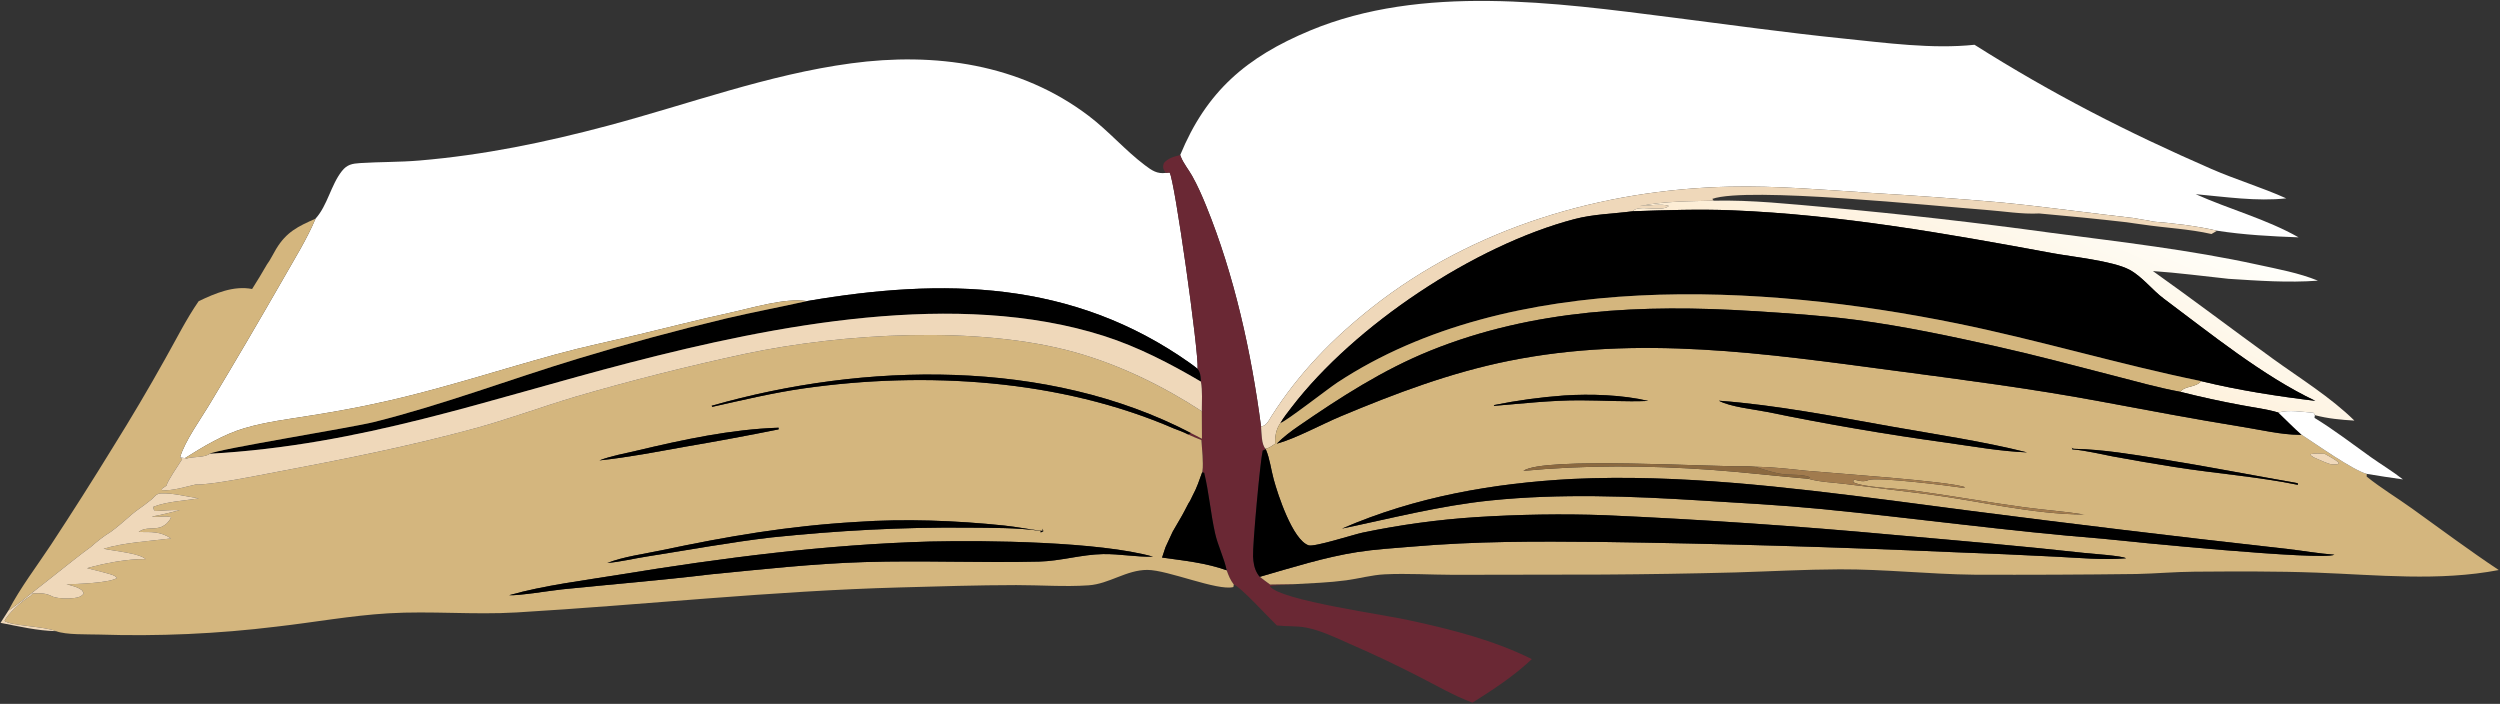 <?xml version="1.0" encoding="UTF-8"?> <svg xmlns="http://www.w3.org/2000/svg" width="959" height="270" viewBox="0 0 959 270" fill="none"><rect x="0" y="0" width="959" height="270" fill="#333333" stroke="none"/><path d="M452.724 59.486C462.796 35.046 478.125 21.876 502.591 11.698C545.489 -6.147 596.62 0.998 641.34 6.683C663.24 9.468 685.17 12.539 707.132 14.783C723.285 16.433 741.257 18.894 757.423 17.175C787.29 36.063 815.922 50.695 848.297 64.815C857.719 68.924 867.653 71.886 877 76.089C865.749 77.339 853.482 75.5 842.265 74.487C855.259 80.317 869.278 83.991 881.739 91.047C871.379 90.673 860.722 90.09 850.482 88.502C842.818 86.686 833.993 85.669 826.126 85.019C824.703 84.65 823.195 84.463 821.743 84.215L818.62 83.663L806.558 82.223C793.776 80.707 780.969 78.95 768.162 77.704C751.338 76.226 734.498 74.987 717.64 73.988C699.794 72.809 681.34 71.208 663.47 71.606C614.652 72.692 565.197 87.284 526.547 117.73C511.213 129.808 498.306 143.051 487.793 159.548C486.777 161.141 485.803 163.466 483.737 163.58C480.001 135.18 473.495 105.543 462.673 78.971C461.078 75.054 459.369 71.14 457.292 67.453C455.954 65.076 454.04 62.767 453.022 60.25C452.919 59.997 452.823 59.741 452.724 59.486Z" fill="white"></path><path d="M121.045 83.877C125.669 78.729 126.897 71.046 131.141 65.638C133.116 63.121 135.09 62.752 138.159 62.555C145.678 62.073 153.192 62.22 160.733 61.587C185.562 59.502 209.079 54.631 233.126 48.229C264.123 39.976 294.586 28.598 326.501 24.297C358.602 19.972 391.267 24.451 417.613 44.44C425.286 50.261 431.584 57.65 439.19 63.379C441.832 65.369 443.848 66.801 447.236 66.32L448.657 66.183C450.53 68.554 459.893 135.105 459.408 141.506C458.453 140.729 457.473 139.984 456.468 139.272C411.385 107.381 361.957 106.538 309.533 115.492C300.997 114.208 288.601 118.119 279.973 119.984C268.232 122.523 256.657 125.537 244.981 128.322C234.445 130.835 223.868 133.013 213.416 135.884C192.204 141.712 171.367 148.539 149.895 153.518C139.762 155.833 129.56 157.788 119.289 159.385C110.843 160.758 102.163 161.801 93.937 164.205C85.833 166.573 78.061 171.252 70.941 175.736L69.078 175.464C70.78 169.296 77.304 160.318 80.784 154.428C90.272 138.651 99.589 122.775 108.736 106.798C112.96 99.351 117.712 91.767 121.045 83.877Z" fill="white"></path><path d="M447.236 66.32C447.009 66.019 446.678 65.603 446.517 65.274C445.953 64.121 446.149 63.713 446.469 62.543C448.094 60.648 450.363 60.046 452.724 59.486C452.823 59.741 452.919 59.997 453.022 60.25C454.04 62.767 455.954 65.076 457.292 67.453C459.369 71.14 461.078 75.054 462.673 78.971C473.495 105.543 480.001 135.18 483.737 163.58C483.968 165.85 483.819 170.613 485.513 172.173L485.556 172.328L484.365 172.861C483.436 176.662 480.466 208.996 480.671 213.481C480.774 215.741 481.153 218.108 482.366 220.072C482.782 220.748 482.815 220.751 483.264 221.268C484.571 222.251 485.86 223.291 487.202 224.223L496.604 224.081L496.084 224.157C494.616 224.359 487.687 224.367 487.143 224.921C491.105 230.418 532.458 235.932 541.431 238.135C556.896 241.457 573.399 245.727 587.602 252.838C580.987 259.146 572.578 264.686 564.843 269.537C557.653 266.875 550.646 262.759 543.8 259.283C535.239 254.902 526.547 250.797 517.725 246.967C512.421 244.618 506.84 241.894 501.13 240.757C497.527 240.039 493.517 240.348 489.814 239.928C486.998 237.268 475.605 224.816 473.275 224.222C471.958 222.489 471.282 220.807 470.562 218.763C469.536 213.934 467.175 209.367 466.09 204.5C464.386 196.858 463.776 188.943 461.921 181.344L461.137 181.225L461.228 180.885C461.548 178.929 461.354 176.851 461.301 174.874L460.859 168.805C459.129 168.151 457.454 167.418 455.769 166.658L456.802 166.104L461.072 168.304L461.012 157.753C461.034 154.016 461.298 150.086 460.682 146.397L460.628 145.782C460.488 144.032 460.475 142.949 459.408 141.506C459.893 135.105 450.53 68.554 448.657 66.183L447.236 66.32Z" fill="#6A2834"></path><path d="M657.371 76.976C647.795 77.253 638.489 77.119 629.038 79.052C632.151 78.947 637.345 78.001 640.167 78.988C637.57 81.565 628.371 78.266 626.36 81.036C618.857 82.027 611.359 82.111 603.982 84.045C565.577 94.109 519.583 124.809 495.543 156.126C494.024 158.104 492.415 160.09 491.179 162.261C489.486 164.725 489.06 167.237 489.149 170.202C487.954 171.05 486.962 171.805 485.513 172.173C483.819 170.613 483.968 165.85 483.737 163.58C485.803 163.466 486.777 161.141 487.793 159.548C498.306 143.051 511.213 129.808 526.547 117.73C565.197 87.284 614.652 72.692 663.47 71.606C681.34 71.208 699.794 72.809 717.64 73.988C734.498 74.987 751.339 76.226 768.162 77.704C780.969 78.95 793.776 80.707 806.558 82.223L818.62 83.663L821.743 84.215C823.195 84.463 824.703 84.65 826.126 85.019C833.993 85.669 842.818 86.686 850.482 88.502L848.323 89.768C839.841 87.825 830.608 87.432 821.946 86.127L819.166 85.75L815.786 85.257C804.613 83.982 793.424 82.857 782.22 81.884C775.712 82.242 768.366 81.004 761.827 80.521C741.83 79.043 670.468 71.536 656.837 76.289L657.371 76.976Z" fill="#EFD8BA"></path><path d="M626.36 81.036C628.371 78.266 637.57 81.565 640.167 78.988C637.345 78.001 632.151 78.947 629.038 79.052C638.489 77.119 647.795 77.253 657.371 76.976C671.943 76.659 686.789 78.29 701.281 79.569C729.914 82.166 758.472 85.419 786.955 89.326C813.436 92.803 839.918 95.819 866.045 101.531C873.699 103.204 881.896 104.692 889.162 107.662C877.653 108.508 866.364 107.69 854.891 106.957C845.234 105.93 835.545 104.65 825.859 103.98C841.317 114.969 856.402 126.412 871.756 137.528C882.157 145.059 893.995 152.322 903.139 161.336C898.066 161.054 892.903 160.565 887.979 159.253C887.902 158.919 887.65 158.65 887.465 158.361C883.297 158.009 877.982 157.102 873.974 158.252C869.452 156.883 864.411 156.31 859.761 155.409C851.923 153.961 844.141 152.26 836.413 150.307C838.214 147.842 842.037 148.853 844.39 146.213C858.711 149.699 873.544 152.008 888.169 153.768C867.945 144.18 847.969 127.937 830.01 114.54C825.535 111.202 821.728 106.062 816.822 103.453C810.47 100.076 795.098 98.55 787.255 97.097C746.782 89.601 705.569 82.318 664.375 80.676C651.709 80.171 639.022 80.61 626.36 81.036Z" fill="url(#paint0_linear_345_3464)"></path><path d="M626.36 81.036C639.022 80.61 651.709 80.171 664.375 80.676C705.569 82.318 746.782 89.601 787.255 97.097C795.098 98.55 810.47 100.076 816.822 103.453C821.728 106.062 825.535 111.202 830.01 114.54C847.969 127.937 867.945 144.18 888.169 153.768C873.544 152.008 858.711 149.699 844.39 146.213C812.838 139.757 781.975 130.417 750.415 124.005C676.177 108.925 579.337 103.122 513.045 146.717C509.55 149.016 493.03 161.884 491.179 162.261C492.415 160.09 494.024 158.104 495.543 156.126C519.583 124.809 565.577 94.109 603.982 84.045C611.359 82.111 618.857 82.027 626.36 81.036Z" fill="black"></path><path d="M102.387 101.473C103.708 99.718 104.749 97.45 105.9 95.546C109.897 88.934 114.286 86.866 121.045 83.877C117.712 91.767 112.96 99.351 108.736 106.798C99.59 122.775 90.272 138.651 80.784 154.428C77.304 160.318 70.78 169.296 69.079 175.464L69.874 176.157C69.763 176.321 69.648 176.482 69.541 176.649C68.397 178.446 64.077 184.746 63.889 186.258L62.123 187.482L62.129 188.001C66.08 188.424 71.229 186.678 75.111 185.847C80.445 186.197 100.25 182.142 106.639 180.938C131.94 176.172 157.173 171.136 182.028 164.353C194.925 160.834 207.541 156.149 220.345 152.294C241.983 145.973 263.821 140.447 285.86 135.717C323.397 127.774 375.244 124.767 412.312 135.123C429.394 139.895 446.173 148.073 461.012 157.753L461.072 168.304L456.802 166.104C401.644 137.371 331.495 138.938 272.987 155.65L273.225 156.064C284.91 153.46 296.598 150.652 308.459 148.966C355.127 142.332 406.686 145.474 450.318 164.376C452.119 165.096 454.072 165.725 455.769 166.658C457.454 167.418 459.129 168.151 460.859 168.805L461.301 174.874C461.354 176.851 461.548 178.929 461.228 180.885L461.137 181.225C460.057 184.214 459.064 187.24 457.528 190.033C457.03 190.988 456.555 192.237 455.905 193.077C454.839 195.1 453.825 197.179 452.641 199.135L449.851 203.938L447.093 209.898L445.77 213.886C454.136 215.045 462.564 215.904 470.562 218.763C471.282 220.807 471.958 222.489 473.275 224.222L473.127 225.192C467.017 226.763 448.018 218.646 440.165 218.618C432.096 218.589 425.545 223.979 417.582 224.53C408.49 225.159 398.939 224.432 389.794 224.441C374.922 224.455 360.094 224.937 345.231 225.339C296.052 226.669 247.245 232.013 198.175 234.932C181.706 235.911 165.305 234.288 148.892 235.273C134.574 236.133 120.372 238.746 106.125 240.367C94.818 241.752 83.474 242.699 72.093 243.208C60.713 243.717 49.33 243.786 37.944 243.415C33.492 243.282 25.339 243.578 21.481 242.109C16.888 240.21 4.417 240.111 1.733 238.205C2.869 235.563 8.242 230.743 10.704 229.244C11.357 228.846 11.697 228.688 12.227 228.083C12.34 227.955 12.428 227.808 12.529 227.67C15.553 227.488 17.641 227.462 20.335 228.917C22.839 229.671 25.927 229.756 28.514 229.401C30.039 229.191 31.163 228.918 32.103 227.676L31.561 226.529C29.782 225.091 27.693 224.714 25.527 224.133C29.313 224.061 42.246 223.634 44.864 221.695C43.98 220.47 41.404 220.079 39.931 219.606L33.413 217.948C40.028 216.055 48.956 214.342 55.838 214.48C53.523 212.188 43.474 211.323 39.734 210.491C47.672 208.11 57.358 207.583 65.612 206.549C61.427 203.75 58.044 204.12 53.181 204.086C55.969 201.827 59.245 203.437 62.26 201.961C63.66 201.276 65.061 199.883 65.627 198.427C63.664 197.701 60.856 198.501 58.653 198.226C58.514 198.209 58.375 198.188 58.236 198.169C61.844 197.518 65.4 196.581 68.959 195.704C65.849 195.545 62.663 195.862 59.551 196.031C58.734 195.293 58.934 195.4 58.849 194.39C64.231 192.34 70.581 192.09 76.265 191.189C71.675 190.5 66.376 189.073 61.767 189.263C60.097 189.331 59.446 190.335 58.338 191.427C56.335 193.083 54.25 194.577 52.128 196.073C51.236 196.808 50.267 197.518 49.439 198.321C47.174 200.244 44.948 202.258 42.536 203.995C39.806 205.664 37.211 207.703 34.827 209.837C29.894 213.201 5.03 233.569 3.254 234.158C7.794 225.45 14.165 217.134 19.585 208.926C27.681 196.603 35.586 184.159 43.3 171.593C50.292 160.406 57.002 149.053 63.431 137.533C67.574 130.225 71.43 122.426 76.201 115.538C82.509 112.528 89.641 109.475 96.711 110.86C98.699 107.786 100.539 104.631 102.387 101.473ZM298.692 164.065C280.493 164.653 261.805 168.697 244.134 172.901C239.469 174.011 234.387 174.882 229.934 176.611C241.019 175.45 251.964 173.293 262.93 171.338C274.87 169.305 286.778 167.096 298.653 164.711L298.692 164.065ZM328.631 200.212C302.225 201.764 279.504 205.654 253.741 211.094C247.125 212.491 239.168 213.526 232.949 215.964C238.044 215.513 243.123 214.261 248.191 213.468C264.149 210.972 279.935 208.018 295.995 206.149C321.13 203.543 346.042 202.155 371.323 202.411C380.394 202.502 390.21 202.366 399.169 203.655L399.218 204.27L400.253 203.727L399.734 202.778L399.988 203.696C394.998 203.115 390.113 202.106 385.121 201.586C366.777 199.676 347.02 198.914 328.631 200.212ZM356.745 207.734C316.828 208.853 277.079 213.994 237.707 220.432C223.879 222.693 208.773 224.522 195.348 228.308C198.68 228.612 211.306 226.518 215.695 226.069C234.658 224.131 253.696 222.603 272.621 220.314C292.266 218.4 311.996 216.205 331.731 215.607C354.008 214.931 376.322 215.963 398.587 215.42C406.784 215.22 414.848 212.698 423.087 212.549C429.507 212.433 435.858 213.724 442.286 213.531C421.678 207.767 378.533 207.221 356.745 207.734Z" fill="#D4B67E"></path><path d="M309.533 115.492C361.957 106.538 411.385 107.381 456.468 139.272C457.473 139.984 458.453 140.729 459.408 141.506C460.475 142.949 460.488 144.032 460.628 145.782L460.682 146.397C448.925 139.477 436.448 133.009 423.429 128.856C367.166 110.908 297.289 124.71 241.756 139.077C186.281 153.429 138.855 170.769 80.456 174.052C83.225 172.329 134.858 164.037 143.357 161.915C169.98 155.269 195.74 145.446 221.984 137.5C240.712 131.812 259.594 126.692 278.63 122.141C288.889 119.731 299.251 117.799 309.533 115.492Z" fill="black"></path><path d="M844.39 146.213C842.037 148.853 838.214 147.842 836.413 150.307C827.918 148.736 819.454 146.341 811.082 144.182C796.038 140.302 780.971 136.268 765.81 132.877C748.193 128.936 730.152 125.11 712.257 122.746C698.97 120.99 685.596 120.147 672.226 119.311C630.247 116.685 588.134 118.553 548.674 134.51C530.469 141.872 514.212 152.377 498.098 163.466C495.159 165.488 492.263 167.668 489.754 170.214C497.235 168.141 506.856 162.815 514.355 159.678C535.392 150.879 556.425 142.924 578.875 138.411C628.558 128.424 677.263 135.618 726.83 142.202C753.087 145.691 779.207 149.055 805.262 153.905C823.65 157.328 841.99 160.825 860.459 163.799C867.353 164.909 875.039 166.753 881.997 166.786C882.302 166.787 882.607 166.782 882.912 166.78C888.494 170.41 902.577 180.377 907.879 181.777L907.858 182.821C913.317 187.231 919.552 190.973 925.265 195.074C936.338 203.023 947.167 211.11 958.527 218.667C935.6 223.063 911.901 220.538 888.747 219.665C873.146 219.077 857.383 219.188 841.765 219.299C834.376 219.352 827 220.028 819.61 220.187C798.792 220.447 777.973 220.536 757.154 220.455C739.98 220.254 722.939 218.33 705.713 218.395C692.307 218.446 678.964 219.19 665.57 219.588C648.702 220.029 631.831 220.301 614.957 220.402L557.49 220.501C548.805 220.478 539.88 219.897 531.219 220.309C526.228 220.546 521.311 221.952 516.36 222.614C509.843 223.486 503.167 223.716 496.604 224.081L487.202 224.223C485.86 223.291 484.571 222.251 483.264 221.268C495.432 217.756 508.235 213.702 520.75 211.753C527.549 210.695 534.528 210.291 541.383 209.707C566.519 207.563 588.892 207.643 613.989 207.881C659.152 208.517 704.296 209.829 749.42 211.818C762.502 212.293 775.579 212.868 788.652 213.543C797.487 213.975 806.707 214.892 815.534 214.162C814.485 213.238 801.71 212.349 799.491 212.104C775.267 209.428 751.043 207.351 726.772 205.208C689.862 201.801 652.893 199.278 615.864 197.639C599.433 197.04 582.648 197.337 566.249 198.369C551.602 199.33 537.094 201.309 522.726 204.308C519.311 205.022 504.148 209.935 501.974 209.19C495.812 207.077 490.143 189.576 488.594 183.892C487.557 180.091 487.104 175.945 485.556 172.328L485.513 172.173C486.962 171.805 487.954 171.05 489.149 170.202C489.06 167.237 489.486 164.725 491.179 162.261C493.03 161.884 509.55 149.016 513.045 146.717C579.337 103.122 676.177 108.925 750.415 124.005C781.975 130.417 812.838 139.757 844.39 146.213ZM777.576 173.532C760.607 169.295 743.114 166.727 725.899 163.678C703.984 159.796 681.583 155.375 659.372 153.711C663.493 156.045 672.985 157.042 677.8 158.001C700.624 162.696 723.58 166.631 746.666 169.804C756.782 171.232 767.385 173.138 777.576 173.532ZM891.765 174.092C889.924 174.023 887.979 173.81 886.178 174.232C886.817 175.351 887.972 175.596 889.118 176.139C890.743 176.82 892.402 177.628 894.102 178.088C895.138 178.186 895.951 178.189 896.976 178.001L897.134 177.44C895.508 176.088 893.601 175.129 891.765 174.092ZM670.347 178.849C657.006 179.253 592.108 175.063 584.353 180.625C608.146 178.347 632.561 178.535 656.403 180.228C668.86 181.112 681.232 182.625 693.667 183.662C698.062 184.929 703.394 185.092 707.961 185.666L739.693 189.617C759.481 192.182 779.542 197.3 799.549 197.365C791.935 196.164 784.206 195.629 776.564 194.589C762.279 192.643 748.062 190.066 733.772 188.133C728.549 187.427 714.999 187.05 710.919 184.991L710.993 184.145L711.324 183.995C713.447 184.514 714.745 184.96 716.835 184.122C719.897 182.895 747.268 186.248 752.465 187.057C753.261 187.181 752.959 187.16 753.83 186.907C748.199 184.608 702.408 181.475 692.851 180.571C686.348 179.871 679.73 179.112 673.187 179.028L670.347 178.849ZM881.404 185.347C863.764 182.263 846.21 178.831 828.523 175.996C817.928 174.297 806.655 172.407 795.916 172.177C795.196 172.162 795.496 172.182 794.672 171.739L795.015 172.172L794.902 172.377C795.117 172.395 795.332 172.411 795.547 172.431C800.564 172.896 805.531 174.16 810.483 175.086C818.333 176.537 826.201 177.888 834.087 179.141C849.795 181.621 865.925 182.835 881.483 185.983L881.404 185.347ZM599.988 151.71C590.99 152.365 582.068 153.581 573.223 155.357C573.162 155.471 573.012 155.575 573.042 155.701C584.009 154.781 595.139 153.536 606.147 153.556C614.855 153.576 623.592 154.173 632.288 153.8C622.425 151.449 610.073 151.047 599.988 151.71ZM603.322 183.719C572.843 185.324 542.953 190.541 514.799 202.764C533.683 198.827 552.514 193.939 571.751 191.978C598.644 189.237 625.743 190.324 652.659 191.998C667.853 192.944 683.125 193.743 698.275 195.218C734.355 198.731 770.394 203.78 806.52 206.646C816.625 207.751 890.631 215.132 895.478 212.787C889.459 212.34 883.531 211.287 877.542 210.591L844.25 206.796C804.73 202.193 765.25 197.263 725.811 192.007C685.504 186.855 643.995 181.813 603.322 183.719Z" fill="#D4B67E"></path><path d="M70.941 175.736C78.061 171.252 85.833 166.573 93.937 164.205C102.163 161.801 110.843 160.758 119.289 159.385C129.56 157.788 139.762 155.833 149.895 153.518C171.367 148.539 192.204 141.712 213.416 135.884C223.868 133.013 234.445 130.835 244.981 128.322C256.657 125.537 268.232 122.523 279.973 119.984C288.601 118.119 300.997 114.208 309.533 115.492C299.251 117.799 288.889 119.731 278.63 122.141C259.594 126.692 240.712 131.812 221.984 137.5C195.74 145.446 169.98 155.269 143.357 161.915C134.858 164.037 83.225 172.329 80.456 174.052C78.746 175.48 74.543 175.176 72.277 175.713C71.325 175.939 71.747 175.961 70.941 175.736Z" fill="#D4B67E"></path><path d="M489.754 170.214C492.263 167.668 495.159 165.488 498.098 163.466C514.212 152.377 530.469 141.872 548.674 134.51C588.134 118.553 630.247 116.685 672.226 119.311C685.596 120.147 698.97 120.99 712.257 122.746C730.152 125.11 748.193 128.936 765.81 132.877C780.971 136.268 796.038 140.302 811.082 144.182C819.454 146.341 827.918 148.736 836.413 150.307C844.14 152.26 851.923 153.961 859.761 155.409C864.411 156.31 869.452 156.883 873.974 158.252C876.951 161.079 879.837 164.066 882.912 166.78C882.607 166.782 882.302 166.787 881.997 166.786C875.039 166.753 867.353 164.909 860.459 163.799C841.99 160.825 823.65 157.328 805.262 153.905C779.207 149.055 753.087 145.691 726.83 142.202C677.263 135.618 628.558 128.424 578.875 138.411C556.425 142.924 535.392 150.879 514.355 159.678C506.856 162.815 497.235 168.141 489.754 170.214Z" fill="black"></path><path d="M80.456 174.052C138.855 170.769 186.281 153.429 241.756 139.077C297.289 124.71 367.166 110.908 423.429 128.856C436.448 133.009 448.925 139.477 460.682 146.397C461.298 150.086 461.034 154.016 461.012 157.753C446.173 148.073 429.394 139.895 412.312 135.123C375.244 124.767 323.397 127.774 285.86 135.717C263.821 140.447 241.983 145.973 220.345 152.294C207.541 156.149 194.925 160.834 182.028 164.353C157.173 171.136 131.94 176.172 106.639 180.938C100.25 182.142 80.445 186.197 75.111 185.847C71.229 186.678 66.08 188.424 62.129 188.001L62.123 187.482L63.889 186.258C64.077 184.746 68.397 178.446 69.541 176.649C69.648 176.482 69.763 176.321 69.874 176.157L69.079 175.464L70.941 175.736C71.747 175.961 71.325 175.939 72.277 175.713C74.543 175.176 78.746 175.48 80.456 174.052Z" fill="#EFD8BA"></path><path d="M272.987 155.65C331.495 138.938 401.644 137.371 456.802 166.104L455.769 166.658C454.072 165.725 452.119 165.096 450.318 164.376C406.686 145.474 355.127 142.332 308.459 148.966C296.598 150.652 284.91 153.46 273.225 156.064L272.987 155.65Z" fill="black"></path><path d="M606.147 153.556C595.139 153.536 584.009 154.781 573.042 155.701C573.012 155.575 573.162 155.471 573.223 155.357C582.068 153.581 590.99 152.365 599.988 151.71C610.073 151.047 622.425 151.449 632.288 153.8C623.592 154.173 614.855 153.576 606.147 153.556Z" fill="black"></path><path d="M659.372 153.711C681.583 155.375 703.984 159.796 725.899 163.678C743.114 166.727 760.607 169.295 777.576 173.532C767.385 173.138 756.782 171.232 746.666 169.804C723.58 166.631 700.625 162.696 677.8 158.001C672.985 157.042 663.493 156.045 659.372 153.711Z" fill="black"></path><path d="M873.974 158.252C877.982 157.102 883.297 158.009 887.465 158.361C887.65 158.65 887.902 158.919 887.979 159.253L887.847 160.308C895.367 164.878 902.26 170.234 909.421 175.327C913.488 178.219 917.862 180.817 921.77 183.908C917.13 183.262 912.499 182.552 907.879 181.777C902.577 180.377 888.494 170.41 882.912 166.78C879.837 164.066 876.951 161.079 873.974 158.252Z" fill="white"></path><path d="M229.934 176.611C234.387 174.882 239.469 174.011 244.134 172.901C261.805 168.697 280.493 164.653 298.692 164.065L298.653 164.711C286.777 167.096 274.87 169.305 262.93 171.338C251.964 173.293 241.019 175.45 229.934 176.611Z" fill="black"></path><path d="M881.483 185.983C865.925 182.835 849.795 181.621 834.087 179.141C826.202 177.888 818.334 176.537 810.483 175.086C805.531 174.16 800.564 172.896 795.547 172.431C795.332 172.411 795.117 172.395 794.902 172.377L795.015 172.172L794.672 171.739C795.496 172.182 795.196 172.162 795.916 172.177C806.655 172.407 817.928 174.297 828.523 175.996C846.21 178.831 863.764 182.263 881.404 185.347L881.483 185.983Z" fill="black"></path><path d="M483.264 221.268C482.815 220.751 482.782 220.748 482.366 220.072C481.153 218.108 480.774 215.741 480.671 213.481C480.466 208.996 483.436 176.662 484.365 172.861L485.556 172.328C487.104 175.945 487.557 180.091 488.594 183.892C490.143 189.576 495.812 207.077 501.974 209.19C504.148 209.935 519.311 205.022 522.726 204.308C537.095 201.309 551.603 199.33 566.249 198.369C582.648 197.337 599.433 197.04 615.864 197.639C652.894 199.278 689.864 201.801 726.772 205.208C751.043 207.351 775.267 209.428 799.491 212.104C801.71 212.349 814.485 213.238 815.534 214.162C806.707 214.892 797.487 213.975 788.652 213.543C775.58 212.868 762.502 212.293 749.42 211.818C704.296 209.829 659.153 208.517 613.989 207.881C588.892 207.643 566.519 207.563 541.383 209.707C534.528 210.291 527.549 210.695 520.75 211.753C508.235 213.702 495.432 217.756 483.264 221.268Z" fill="black"></path><path d="M889.118 176.139C887.972 175.596 886.817 175.351 886.178 174.232C887.979 173.81 889.924 174.023 891.765 174.092C893.601 175.129 895.508 176.088 897.134 177.44L896.976 178.001C895.951 178.189 895.138 178.186 894.102 178.088C892.402 177.628 890.743 176.82 889.118 176.139Z" fill="#EFD8BA"></path><path d="M584.354 180.625C592.109 175.063 657.006 179.253 670.347 178.849L673.188 179.028C676.766 180.178 680.292 181.396 684.032 181.893C686.761 182.256 692.14 181.858 694.373 183.169L693.667 183.662C681.232 182.625 668.861 181.112 656.404 180.228C632.562 178.535 608.147 178.347 584.354 180.625Z" fill="#8B6940"></path><path d="M673.188 179.028C679.731 179.112 686.349 179.871 692.852 180.571C702.409 181.475 748.2 184.608 753.831 186.907C752.96 187.16 753.262 187.181 752.466 187.057C747.269 186.248 719.898 182.895 716.836 184.122C714.746 184.96 713.447 184.514 711.324 183.995L710.993 184.145L710.919 184.991C714.999 187.05 728.549 187.427 733.772 188.133C748.062 190.066 762.28 192.643 776.565 194.589C784.207 195.629 791.935 196.164 799.549 197.365C779.542 197.3 759.481 192.182 739.693 189.617L707.961 185.666C703.394 185.092 698.062 184.929 693.667 183.662L694.373 183.169C692.14 181.858 686.761 182.256 684.032 181.893C680.292 181.396 676.766 180.178 673.188 179.028Z" fill="#A17B4E"></path><path d="M461.137 181.225L461.921 181.344C463.776 188.943 464.386 196.858 466.09 204.5C467.175 209.367 469.536 213.934 470.562 218.763C462.564 215.904 454.136 215.045 445.77 213.886L447.093 209.898L449.851 203.938L452.641 199.135C453.825 197.179 454.839 195.1 455.905 193.077C456.555 192.237 457.03 190.988 457.528 190.033C459.064 187.24 460.057 184.214 461.137 181.225Z" fill="black"></path><path d="M514.799 202.764C542.953 190.541 572.843 185.324 603.322 183.719C643.995 181.813 685.504 186.855 725.811 192.007C765.25 197.263 804.73 202.193 844.25 206.796L877.542 210.591C883.531 211.287 889.459 212.34 895.478 212.787C890.631 215.132 816.625 207.751 806.52 206.646C770.394 203.78 734.355 198.731 698.275 195.218C683.125 193.743 667.853 192.944 652.659 191.998C625.743 190.324 598.644 189.237 571.751 191.978C552.514 193.939 533.683 198.827 514.799 202.764Z" fill="black"></path><path d="M52.128 196.073C54.249 194.577 56.335 193.083 58.338 191.427C59.446 190.335 60.096 189.331 61.767 189.263C66.375 189.073 71.675 190.5 76.265 191.189C70.581 192.09 64.231 192.34 58.848 194.39C58.934 195.4 58.734 195.293 59.551 196.031C62.662 195.862 65.848 195.545 68.958 195.704C65.4 196.581 61.844 197.518 58.236 198.169C58.375 198.188 58.514 198.209 58.653 198.226C60.856 198.501 63.664 197.701 65.627 198.427C65.061 199.883 63.66 201.276 62.26 201.961C59.245 203.437 55.968 201.827 53.181 204.086C58.043 204.12 61.426 203.75 65.612 206.549C57.357 207.583 47.672 208.11 39.734 210.491C43.473 211.323 53.523 212.188 55.838 214.48C48.955 214.342 40.028 216.055 33.412 217.948L39.93 219.606C41.404 220.079 43.979 220.47 44.864 221.695C42.246 223.634 29.313 224.061 25.526 224.133C27.692 224.714 29.782 225.091 31.561 226.529L32.103 227.676C31.162 228.918 30.039 229.191 28.513 229.401C25.927 229.756 22.838 229.671 20.334 228.917C17.641 227.462 15.552 227.488 12.528 227.67C12.428 227.808 12.339 227.955 12.227 228.083C11.697 228.688 11.357 228.846 10.704 229.244C8.241 230.743 2.869 235.563 1.733 238.205C4.417 240.111 16.888 240.21 21.48 242.109C14.4 241.975 7.148 240.261 0.211 238.925L3.253 234.158C5.03 233.569 29.893 213.201 34.827 209.837C37.21 207.703 39.805 205.664 42.536 203.995C44.947 202.258 47.173 200.244 49.438 198.321C50.267 197.518 51.236 196.808 52.128 196.073Z" fill="#EFD8BA"></path><path d="M295.995 206.149C279.935 208.018 264.149 210.972 248.191 213.468C243.123 214.261 238.044 215.513 232.949 215.964C239.168 213.526 247.125 212.491 253.741 211.094C279.504 205.654 302.225 201.764 328.631 200.212C347.02 198.914 366.777 199.676 385.121 201.586C390.113 202.106 394.998 203.115 399.988 203.696L399.734 202.778L400.253 203.727L399.218 204.27L399.169 203.655C390.21 202.366 380.394 202.502 371.323 202.411C346.042 202.155 321.13 203.543 295.995 206.149Z" fill="black"></path><path d="M272.621 220.314C253.696 222.603 234.658 224.131 215.695 226.069C211.306 226.518 198.68 228.612 195.348 228.308C208.773 224.522 223.879 222.693 237.707 220.432C277.079 213.994 316.828 208.853 356.745 207.734C378.533 207.221 421.678 207.767 442.286 213.531C435.858 213.724 429.507 212.433 423.087 212.549C414.848 212.698 406.784 215.22 398.587 215.42C376.322 215.963 354.008 214.931 331.731 215.607C311.996 216.205 292.266 218.4 272.621 220.314Z" fill="black"></path><defs><linearGradient id="paint0_linear_345_3464" x1="763.323" y1="134.674" x2="793.869" y2="66.399" gradientUnits="userSpaceOnUse"><stop stop-color="#FDEDD4"></stop><stop offset="1" stop-color="#FFFFFB"></stop></linearGradient></defs></svg> 